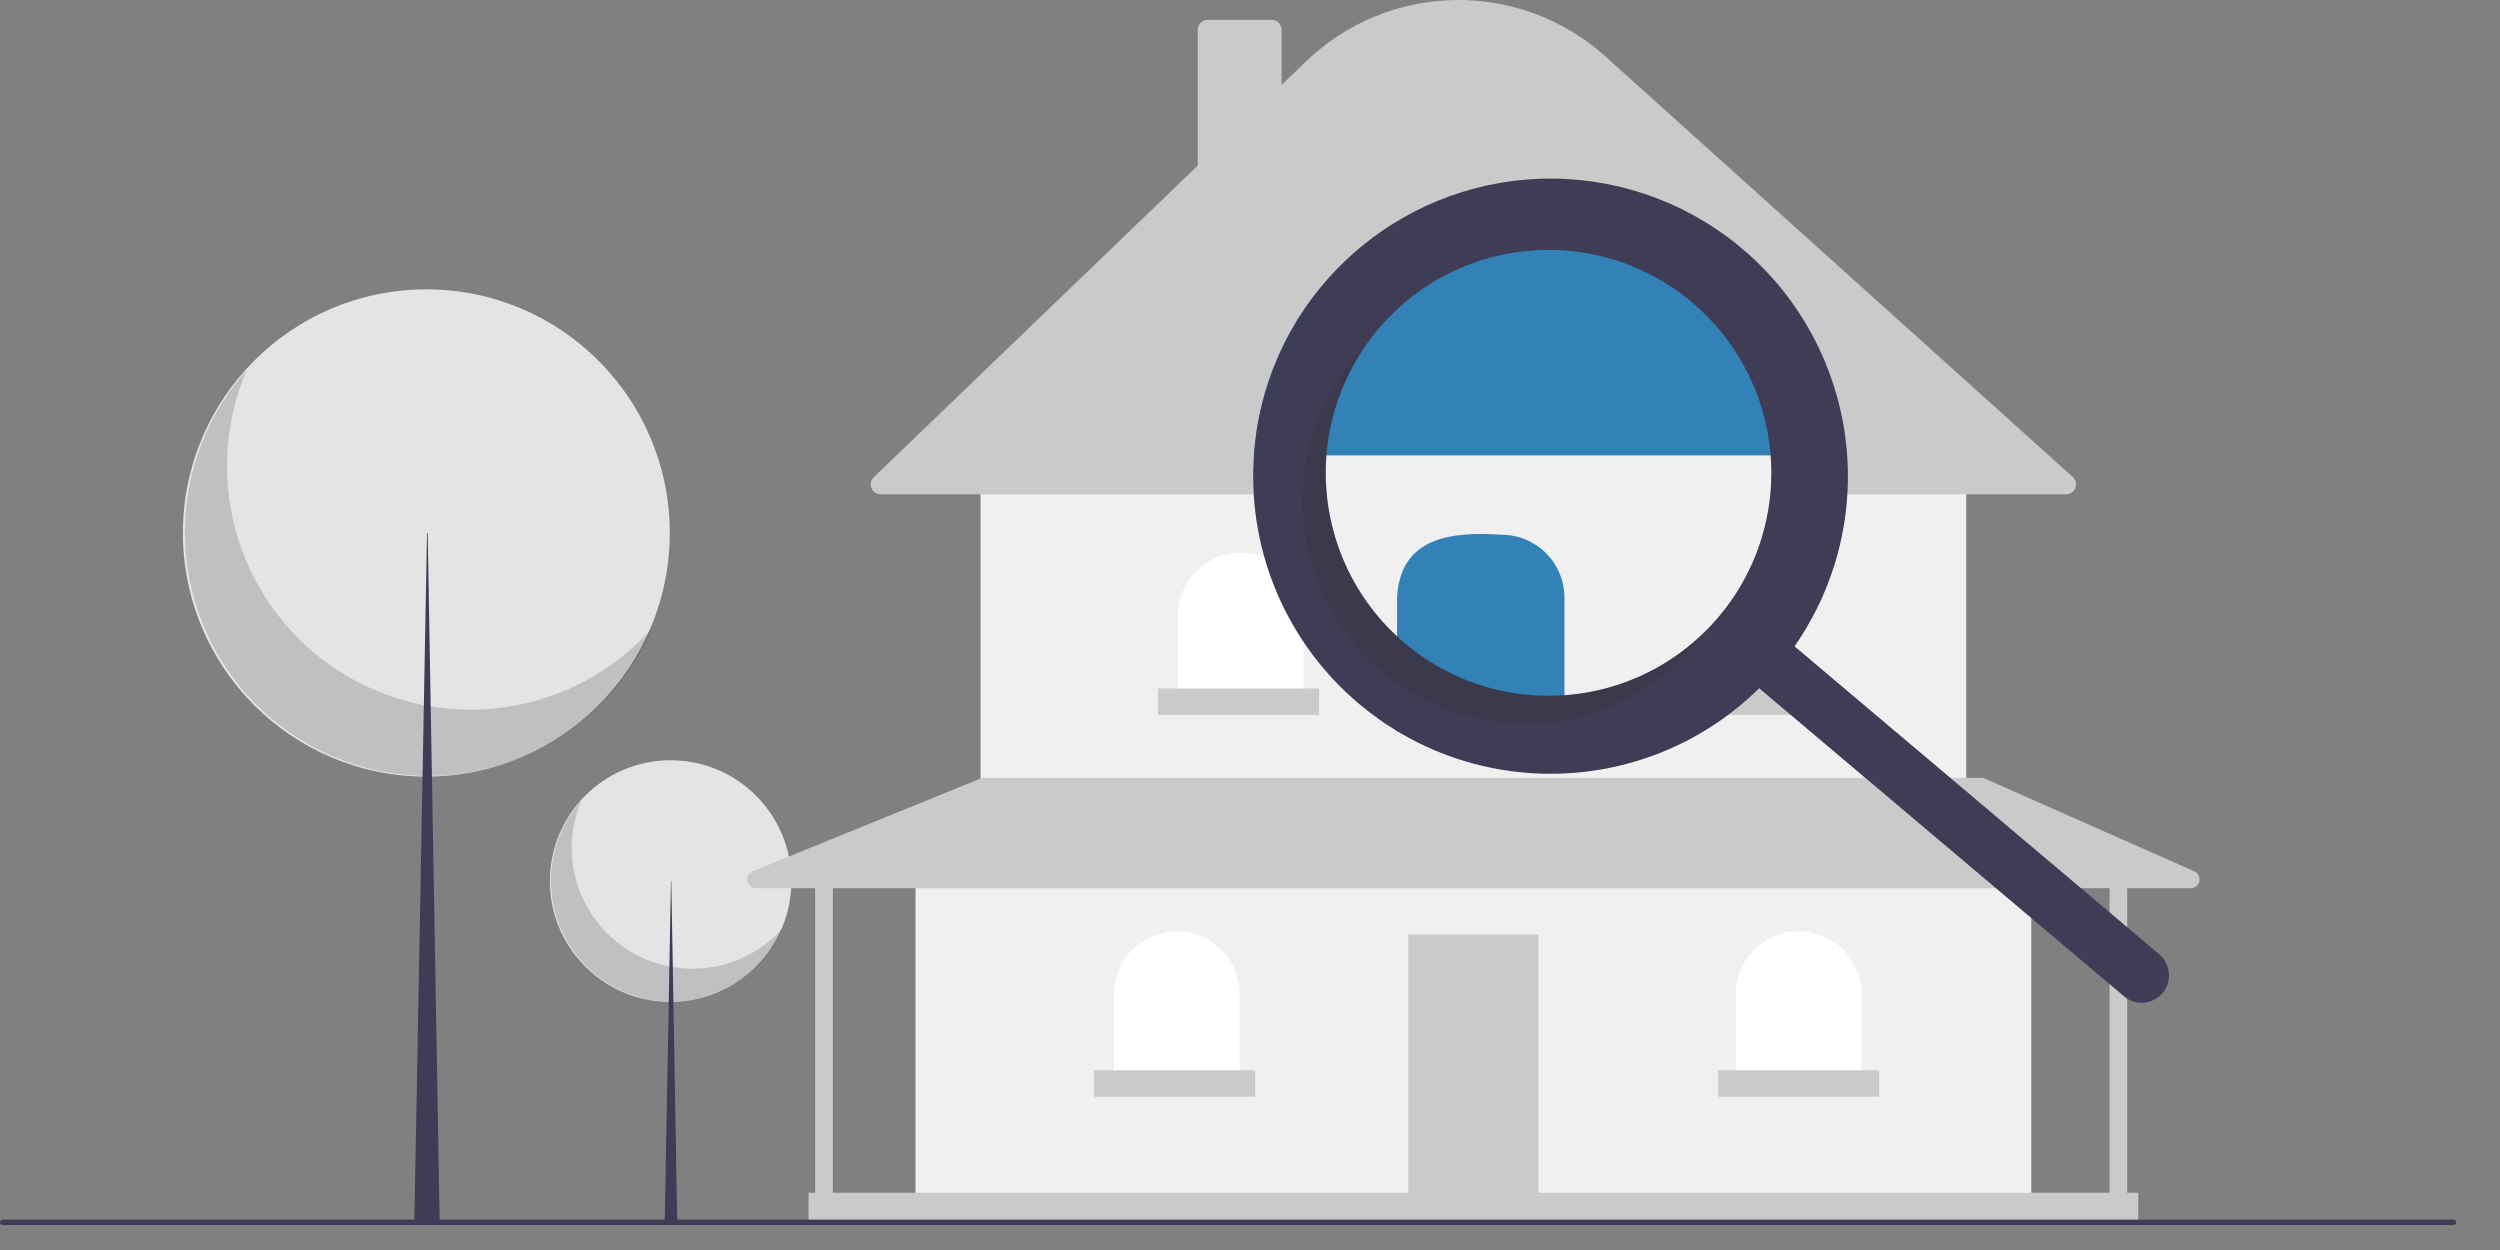 <svg width="400" height="200" viewBox="0 0 400 200" fill="none" xmlns="http://www.w3.org/2000/svg">
<rect x="0" y="0" width="400" height="200" fill="#808080" stroke="none"/>
<g clip-path="url(#clip0_965_5600)">
<path d="M107.302 160.305C117.971 160.305 126.62 151.65 126.62 140.972C126.62 130.295 117.971 121.64 107.302 121.64C96.633 121.64 87.984 130.295 87.984 140.972C87.984 151.65 96.633 160.305 107.302 160.305Z" fill="#E4E4E4"/>
<path opacity="0.2" d="M93.038 128.06C91.236 132.278 90.992 137 92.348 141.382C93.705 145.764 96.575 149.52 100.444 151.98C104.314 154.44 108.931 155.442 113.471 154.808C118.011 154.175 122.178 151.946 125.228 148.521C124.127 151.098 122.479 153.405 120.399 155.282C118.319 157.158 115.856 158.56 113.181 159.39C110.506 160.219 107.683 160.457 104.907 160.086C102.131 159.715 99.469 158.745 97.104 157.242C94.74 155.739 92.731 153.74 91.216 151.383C89.7 149.026 88.715 146.368 88.328 143.592C87.941 140.816 88.162 137.989 88.976 135.307C89.789 132.625 91.175 130.152 93.038 128.06Z" fill="#313437"/>
<path d="M107.355 140.973H107.408L108.363 195.784H106.346L107.355 140.973Z" fill="#3F3D56"/>
<path d="M68.216 124.252C89.727 124.252 107.164 106.801 107.164 85.274C107.164 63.747 89.727 46.296 68.216 46.296C46.705 46.296 29.267 63.747 29.267 85.274C29.267 106.801 46.705 124.252 68.216 124.252Z" fill="#E4E4E4"/>
<path opacity="0.2" d="M39.457 59.24C35.824 67.745 35.331 77.265 38.067 86.1C40.802 94.935 46.588 102.509 54.389 107.468C62.191 112.427 71.501 114.448 80.654 113.17C89.808 111.893 98.209 107.399 104.357 100.493C102.138 105.689 98.817 110.34 94.623 114.124C90.429 117.908 85.463 120.734 80.07 122.407C74.676 124.079 68.984 124.558 63.387 123.811C57.79 123.063 52.422 121.107 47.656 118.077C42.889 115.047 38.838 111.017 35.783 106.265C32.728 101.512 30.741 96.152 29.961 90.556C29.182 84.959 29.627 79.26 31.267 73.852C32.906 68.445 35.701 63.459 39.457 59.24Z" fill="#313437"/>
<path d="M68.323 85.274H68.43L70.356 195.784H66.29L68.323 85.274Z" fill="#3F3D56"/>
<path d="M325.006 138.584H146.482V191.547H325.006V138.584Z" fill="#F0F0F0"/>
<path d="M246.152 149.53H225.336V191.546H246.152V149.53Z" fill="#CACACA"/>
<path d="M314.598 76.089H156.89V124.814H314.598V76.089Z" fill="#F0F0F0"/>
<path d="M330.586 79.09H140.901C140.584 79.09 140.275 78.996 140.013 78.818C139.75 78.641 139.547 78.389 139.428 78.095C139.31 77.801 139.282 77.478 139.349 77.168C139.415 76.859 139.573 76.576 139.801 76.356L191.642 26.488V4.767C191.643 4.345 191.81 3.942 192.108 3.644C192.405 3.346 192.809 3.178 193.23 3.178H203.461C203.882 3.178 204.286 3.346 204.583 3.644C204.881 3.941 205.049 4.345 205.049 4.767V13.592L208.965 9.825C215.372 3.661 223.874 0.153 232.76 0.005C241.647 -0.143 250.26 3.081 256.868 9.028L331.648 76.32C331.887 76.535 332.055 76.817 332.13 77.129C332.205 77.442 332.184 77.77 332.069 78.07C331.954 78.37 331.751 78.628 331.486 78.811C331.221 78.993 330.908 79.09 330.586 79.09Z" fill="#CACACA"/>
<path d="M198.522 88.447C199.842 88.447 201.15 88.707 202.37 89.213C203.59 89.719 204.698 90.46 205.632 91.394C206.566 92.329 207.306 93.438 207.812 94.659C208.317 95.88 208.577 97.188 208.577 98.51V112.103H188.467V98.51C188.467 97.188 188.727 95.88 189.232 94.659C189.737 93.438 190.478 92.329 191.412 91.394C192.345 90.46 193.454 89.719 194.674 89.213C195.894 88.707 197.201 88.447 198.522 88.447Z" fill="white"/>
<path d="M235.744 88.624C238.41 88.624 240.968 89.684 242.854 91.571C244.739 93.458 245.799 96.017 245.799 98.686V112.28H225.688V98.686C225.688 96.017 226.748 93.458 228.634 91.571C230.519 89.684 233.077 88.624 235.744 88.624Z" fill="white"/>
<path d="M272.966 88.8C275.632 88.8 278.19 89.86 280.076 91.747C281.961 93.634 283.021 96.194 283.021 98.863V112.456H262.91V98.863C262.91 96.194 263.97 93.634 265.856 91.747C267.741 89.86 270.299 88.8 272.966 88.8Z" fill="white"/>
<path d="M287.784 149C290.451 149 293.008 150.061 294.894 151.948C296.78 153.835 297.839 156.394 297.839 159.063V172.657H277.729V159.063C277.729 156.394 278.788 153.835 280.674 151.948C282.559 150.061 285.117 149 287.784 149Z" fill="white"/>
<path d="M188.29 149C190.957 149 193.515 150.061 195.4 151.948C197.286 153.835 198.346 156.394 198.346 159.063V172.657H178.235V159.063C178.235 157.742 178.495 156.433 179.001 155.212C179.506 153.992 180.246 152.882 181.18 151.948C182.114 151.013 183.222 150.272 184.442 149.766C185.662 149.261 186.97 149 188.29 149Z" fill="white"/>
<path d="M351.087 139.412L317.598 124.582C317.418 124.503 317.224 124.461 317.027 124.461H157.424C157.242 124.461 157.061 124.497 156.892 124.565L120.44 139.395C120.136 139.518 119.885 139.743 119.73 140.031C119.574 140.319 119.523 140.653 119.586 140.974C119.649 141.296 119.821 141.585 120.074 141.793C120.327 142.002 120.644 142.115 120.971 142.115H130.429V190.841H129.37V195.784H342.117V190.841H340.353V142.115H350.516C350.84 142.115 351.154 142.004 351.405 141.8C351.656 141.596 351.83 141.312 351.897 140.995C351.964 140.678 351.92 140.348 351.773 140.06C351.625 139.771 351.383 139.543 351.087 139.412ZM337.531 190.841H133.251V142.115H337.531V190.841Z" fill="#CACACA"/>
<path d="M211.047 110.162H185.291V114.399H211.047V110.162Z" fill="#CACACA"/>
<path d="M248.798 110.162H223.042V114.399H248.798V110.162Z" fill="#CACACA"/>
<path d="M286.549 110.162H260.793V114.399H286.549V110.162Z" fill="#CACACA"/>
<path d="M300.661 171.245H274.906V175.482H300.661V171.245Z" fill="#CACACA"/>
<path d="M200.815 171.245H175.06V175.482H200.815V171.245Z" fill="#CACACA"/>
<path d="M392.568 196H0.432C0.318 196 0.208 195.955 0.127 195.873C0.046 195.792 0 195.682 0 195.567C0 195.453 0.046 195.343 0.127 195.261C0.208 195.18 0.318 195.135 0.432 195.135H392.568C392.682 195.135 392.792 195.18 392.873 195.261C392.954 195.343 393 195.453 393 195.567C393 195.682 392.954 195.792 392.873 195.873C392.792 195.955 392.682 196 392.568 196Z" fill="#3F3D56"/>
<path d="M293.936 75.363C293.936 75.64 293.931 75.921 293.927 76.198C293.923 76.531 293.914 76.86 293.901 77.193C293.888 77.483 293.875 77.768 293.858 78.054C293.806 79.01 293.724 79.962 293.611 80.918C293.585 81.16 293.555 81.398 293.521 81.641C293.495 81.827 293.469 82.017 293.438 82.208C293.408 82.42 293.378 82.632 293.343 82.844C293.274 83.294 293.196 83.744 293.11 84.194C293.067 84.418 293.023 84.644 292.976 84.868C292.885 85.314 292.786 85.764 292.682 86.21C292.673 86.244 292.665 86.283 292.656 86.318C292.604 86.539 292.552 86.755 292.496 86.976C292.479 87.04 292.466 87.101 292.444 87.166C292.405 87.33 292.362 87.495 292.319 87.659C292.258 87.888 292.198 88.114 292.133 88.343C292.029 88.698 291.925 89.048 291.817 89.403C291.804 89.44 291.792 89.477 291.783 89.515C291.575 90.186 291.355 90.848 291.112 91.506C290.987 91.852 290.853 92.202 290.719 92.548C290.585 92.894 290.447 93.241 290.304 93.582C290.166 93.916 290.023 94.249 289.88 94.578C289.846 94.656 289.811 94.733 289.772 94.811C289.621 95.153 289.465 95.486 289.305 95.819C289.301 95.824 289.301 95.832 289.297 95.837C289.171 96.105 289.037 96.373 288.903 96.637C288.903 96.645 288.9 96.653 288.894 96.659C288.765 96.918 288.631 97.178 288.492 97.433L288.272 97.853L288.246 97.9C287.969 98.415 287.684 98.926 287.381 99.432C287.316 99.545 287.252 99.657 287.187 99.765C287.122 99.878 287.053 99.99 286.984 100.098C286.94 100.176 286.893 100.254 286.841 100.332C286.75 100.479 286.659 100.631 286.564 100.778C286.547 100.808 286.525 100.838 286.508 100.869C286.344 101.124 286.179 101.375 286.015 101.63C285.812 101.937 285.604 102.24 285.393 102.543L280.697 110.063L280.494 109.894L280.438 109.842H280.434L280.248 109.686L279.737 109.254C279.582 109.405 279.431 109.557 279.275 109.704C279.214 109.764 279.15 109.821 279.089 109.881C279.041 109.924 278.998 109.968 278.951 110.011C270.833 117.944 260.036 122.538 248.695 122.883H248.682C240.097 123.119 231.599 121.112 224.026 117.059C223.857 116.973 223.693 116.886 223.529 116.786C222.543 116.25 221.579 115.683 220.632 115.077C220.628 115.073 220.623 115.073 220.619 115.069C219.521 114.29 218.448 113.459 217.402 112.577C211.789 107.842 207.349 101.87 204.428 95.13C201.508 88.389 200.188 81.064 200.571 73.727C200.584 73.437 200.601 73.152 200.623 72.862C200.692 71.815 200.799 70.772 200.943 69.734C200.982 69.444 201.025 69.154 201.068 68.868H293.495C293.676 70.192 293.802 71.523 293.871 72.862C293.914 73.697 293.936 74.528 293.936 75.363Z" fill="#F0F0F0"/>
<path d="M293.495 68.868C291.831 57.794 286.251 47.685 277.771 40.379C269.29 33.073 258.472 29.055 247.282 29.055C236.091 29.055 225.273 33.073 216.792 40.379C208.312 47.685 202.732 57.794 201.068 68.868C201.025 69.154 200.982 69.444 200.943 69.734C200.8 70.772 200.694 71.815 200.623 72.862H293.871C293.802 71.525 293.676 70.194 293.495 68.868Z" fill="#3282B8"/>
<path d="M250.309 117.058H223.531V95.621C224.025 85.824 232.392 85.033 240.254 85.558C241.574 85.558 242.882 85.818 244.102 86.324C245.322 86.83 246.43 87.571 247.364 88.505C248.298 89.44 249.038 90.549 249.544 91.77C250.049 92.991 250.309 94.299 250.309 95.621V117.058Z" fill="#3282B8"/>
<path d="M223.529 101.816V101.82C223.529 101.825 223.533 101.825 223.537 101.825L223.529 101.816ZM212.759 68.868C212.742 68.976 212.72 69.085 212.703 69.193C212.72 69.085 212.742 68.976 212.763 68.868H212.759ZM212.223 72.862C212.21 73.026 212.197 73.191 212.188 73.355C212.197 73.191 212.21 73.026 212.227 72.862C212.226 72.832 212.228 72.801 212.231 72.771C212.227 72.801 212.227 72.832 212.223 72.862ZM223.529 101.82C223.529 101.825 223.533 101.825 223.537 101.825L223.529 101.816V101.82ZM212.759 68.868C212.742 68.976 212.72 69.085 212.703 69.193C212.72 69.085 212.742 68.976 212.763 68.868H212.759ZM212.188 73.355C212.197 73.191 212.21 73.026 212.227 72.862C212.226 72.832 212.228 72.801 212.231 72.771C212.227 72.801 212.227 72.832 212.223 72.862C212.21 73.026 212.197 73.191 212.188 73.355ZM345.756 152.949C345.672 152.86 345.583 152.776 345.488 152.698L345.484 152.694L324.074 134.613L323.521 134.145L321.415 132.367L320.888 131.921L317.887 129.386L317.066 128.694L315.367 127.257L314.498 126.522L306.301 119.603L301.601 115.636L300.97 115.104L287.122 103.408C287.334 103.106 287.541 102.803 287.744 102.495C287.909 102.24 288.073 101.989 288.237 101.734C288.255 101.704 288.276 101.673 288.294 101.643C288.389 101.496 288.479 101.345 288.57 101.197C288.622 101.12 288.67 101.042 288.713 100.964C288.782 100.856 288.851 100.743 288.916 100.631C288.981 100.522 289.046 100.41 289.111 100.298C289.413 99.791 289.699 99.281 289.975 98.766L290.001 98.718L290.222 98.299C290.36 98.043 290.494 97.784 290.624 97.524C290.629 97.518 290.632 97.51 290.632 97.502C290.767 97.239 290.901 96.97 291.026 96.702C291.03 96.698 291.03 96.689 291.035 96.685C291.195 96.352 291.35 96.018 291.502 95.677C291.54 95.599 291.575 95.521 291.61 95.443C291.752 95.114 291.895 94.781 292.033 94.448C292.176 94.106 292.314 93.76 292.448 93.414C292.582 93.068 292.716 92.717 292.842 92.371C293.08 91.709 293.303 91.046 293.512 90.381C293.522 90.343 293.533 90.305 293.547 90.268C293.655 89.913 293.758 89.563 293.862 89.208C293.927 88.979 293.988 88.754 294.048 88.525C294.091 88.36 294.135 88.196 294.173 88.031C294.195 87.966 294.208 87.906 294.225 87.841C294.282 87.62 294.333 87.404 294.385 87.183C294.394 87.149 294.403 87.11 294.411 87.075C294.515 86.629 294.614 86.18 294.705 85.734C294.753 85.509 294.796 85.284 294.839 85.059C294.921 84.609 295.004 84.159 295.073 83.709C295.107 83.497 295.138 83.285 295.168 83.073C295.198 82.883 295.224 82.692 295.25 82.506C295.285 82.264 295.315 82.026 295.341 81.784C295.453 80.827 295.535 79.876 295.587 78.919C295.604 78.634 295.618 78.348 295.63 78.058C295.643 77.725 295.652 77.396 295.656 77.063C295.661 76.786 295.665 76.505 295.665 76.228C295.665 75.393 295.643 74.562 295.6 73.727C295.531 72.39 295.406 71.059 295.224 69.734C293.675 58.404 288.104 48.011 279.528 40.453C270.953 32.896 259.946 28.679 248.52 28.574C237.094 28.469 226.012 32.483 217.299 39.881C208.586 47.28 202.825 57.569 201.068 68.868C201.025 69.154 200.982 69.444 200.943 69.734C200.8 70.772 200.694 71.815 200.623 72.862C200.601 73.152 200.584 73.437 200.571 73.727C200.188 81.064 201.508 88.389 204.428 95.13C207.349 101.87 211.789 107.842 217.402 112.577C218.448 113.459 219.521 114.29 220.619 115.069C220.623 115.073 220.627 115.073 220.632 115.078C220.999 115.337 221.367 115.592 221.739 115.843C222.331 116.233 222.928 116.614 223.528 116.977C223.576 117.003 223.624 117.033 223.671 117.059C224.19 117.371 224.713 117.669 225.236 117.959H225.241C227.188 119.031 229.209 119.962 231.289 120.746C237.391 123.043 243.899 124.065 250.412 123.748H250.425C258.025 123.38 265.426 121.189 272.003 117.358C272.958 116.804 273.901 116.211 274.822 115.579C275.051 115.424 275.284 115.264 275.509 115.104C275.786 114.909 276.063 114.705 276.339 114.502C276.344 114.502 276.344 114.498 276.348 114.498C276.368 114.481 276.39 114.465 276.413 114.45C276.599 114.307 276.789 114.165 276.97 114.026C277.018 113.992 277.066 113.957 277.113 113.918C277.126 113.909 277.137 113.899 277.148 113.888C277.256 113.81 277.36 113.723 277.468 113.641C277.576 113.559 277.679 113.472 277.788 113.386C277.806 113.374 277.823 113.361 277.84 113.347C277.961 113.247 278.082 113.152 278.203 113.053C278.328 112.953 278.449 112.849 278.566 112.75C278.687 112.65 278.804 112.551 278.925 112.447C279.028 112.36 279.137 112.27 279.24 112.174C279.275 112.148 279.305 112.118 279.34 112.088C279.353 112.075 279.368 112.063 279.383 112.053C279.526 111.932 279.664 111.806 279.802 111.681C279.837 111.651 279.867 111.62 279.902 111.59C280.114 111.4 280.325 111.209 280.533 111.01C280.581 110.967 280.632 110.92 280.68 110.876C280.728 110.833 280.771 110.79 280.818 110.746C280.879 110.686 280.944 110.63 281.004 110.569C281.16 110.422 281.311 110.271 281.467 110.119L281.977 110.552L282.163 110.708H282.167L282.223 110.759L282.427 110.928L285.444 113.481L285.509 113.537L285.561 113.576L285.903 113.866L286.586 114.446L287.269 115.021L287.368 115.104L290.546 117.786L290.987 118.158L294.052 120.746L309.919 134.145L310.473 134.613L332.189 152.949L337.758 157.652L339.829 159.4C340.268 159.773 340.777 160.055 341.326 160.23C341.874 160.405 342.452 160.471 343.026 160.423C343.599 160.374 344.158 160.213 344.67 159.949C345.181 159.684 345.636 159.322 346.007 158.881C346.318 158.516 346.565 158.1 346.738 157.652C347.052 156.858 347.126 155.99 346.952 155.154C346.777 154.318 346.362 153.551 345.756 152.949ZM220.519 52.652C224.857 47.508 230.56 43.697 236.97 41.659C243.379 39.622 250.234 39.44 256.743 41.136C263.251 42.832 269.148 46.336 273.751 51.243C278.354 56.15 281.475 62.261 282.755 68.868C282.811 69.158 282.863 69.444 282.911 69.734C283.088 70.768 283.218 71.815 283.296 72.862C283.317 73.152 283.339 73.437 283.352 73.727C283.391 74.376 283.408 75.029 283.408 75.678C283.411 79.615 282.759 83.525 281.48 87.248V87.252C280.05 91.427 277.855 95.298 275.008 98.666C274.947 98.736 274.887 98.809 274.822 98.878C274.251 99.553 273.65 100.202 273.032 100.821C273.028 100.825 273.023 100.834 273.019 100.838C272.807 101.05 272.591 101.267 272.375 101.466C271.934 101.894 271.484 102.301 271.026 102.69C270.338 103.292 269.634 103.856 268.912 104.382C268.67 104.559 268.427 104.732 268.181 104.906C267.939 105.079 267.692 105.243 267.446 105.407C266.953 105.736 266.452 106.052 265.946 106.351C265.695 106.502 265.436 106.649 265.18 106.792C264.925 106.939 264.666 107.077 264.407 107.212C264.147 107.35 263.888 107.484 263.624 107.614C263.101 107.878 262.573 108.125 262.037 108.354C261.769 108.475 261.501 108.588 261.233 108.691C261.065 108.761 260.9 108.83 260.732 108.89C260.666 108.921 260.598 108.947 260.528 108.968C260.438 109.007 260.347 109.042 260.256 109.072C260.227 109.086 260.196 109.097 260.165 109.107C259.979 109.18 259.798 109.245 259.608 109.31C259.335 109.41 259.063 109.5 258.786 109.587C258.509 109.678 258.237 109.764 257.96 109.842C257.684 109.929 257.403 110.007 257.126 110.08C256.845 110.158 256.568 110.232 256.287 110.297C255.989 110.374 255.691 110.444 255.388 110.509C255.124 110.569 254.865 110.621 254.601 110.669C254.355 110.721 254.104 110.764 253.857 110.807C253.512 110.868 253.166 110.924 252.815 110.972C252.625 111.002 252.439 111.028 252.249 111.045C252.167 111.058 252.089 111.067 252.011 111.075C251.769 111.11 251.527 111.136 251.289 111.158C251.224 111.162 251.164 111.171 251.103 111.175C250.84 111.201 250.572 111.223 250.308 111.244C249.742 111.283 249.179 111.309 248.613 111.322C248.328 111.326 248.038 111.331 247.753 111.331C247.467 111.331 247.182 111.326 246.897 111.318C246.897 111.318 246.897 111.322 246.892 111.318C246.888 111.322 246.888 111.322 246.884 111.318C246.883 111.318 246.882 111.319 246.882 111.319C246.881 111.319 246.88 111.32 246.879 111.32C246.879 111.32 246.878 111.319 246.877 111.319C246.876 111.319 246.876 111.318 246.875 111.318C246.861 111.322 246.846 111.322 246.832 111.318C246.629 111.318 246.425 111.309 246.227 111.296C246.08 111.292 245.928 111.287 245.777 111.274C245.574 111.266 245.371 111.253 245.167 111.235C245.103 111.235 245.038 111.227 244.973 111.223C244.942 111.222 244.912 111.219 244.882 111.214C244.674 111.197 244.463 111.179 244.255 111.158C244.151 111.149 244.043 111.14 243.939 111.127C243.624 111.093 243.308 111.054 242.997 111.011C242.642 110.967 242.288 110.915 241.938 110.85C241.773 110.829 241.613 110.798 241.453 110.768C241.242 110.734 241.03 110.695 240.818 110.651C240.597 110.608 240.377 110.565 240.156 110.513C239.979 110.474 239.798 110.435 239.62 110.392C239.534 110.374 239.447 110.353 239.365 110.331C238.911 110.223 238.462 110.106 238.016 109.976C237.735 109.899 237.454 109.816 237.178 109.73C236.797 109.613 236.421 109.488 236.045 109.353C235.898 109.306 235.755 109.254 235.608 109.198C235.461 109.15 235.318 109.094 235.172 109.038C235.037 108.99 234.903 108.938 234.774 108.886C234.558 108.804 234.346 108.717 234.134 108.631C233.697 108.453 233.269 108.267 232.841 108.068C232.599 107.952 232.357 107.839 232.119 107.722C231.181 107.268 230.257 106.763 229.348 106.208C229.123 106.074 228.898 105.931 228.673 105.788C228.392 105.615 228.12 105.433 227.848 105.252C227.696 105.148 227.549 105.048 227.402 104.944C227.13 104.754 226.862 104.559 226.598 104.365C226.46 104.265 226.321 104.161 226.187 104.057C225.707 103.694 225.236 103.313 224.774 102.924C224.553 102.738 224.333 102.547 224.116 102.353C224.026 102.275 223.935 102.193 223.844 102.11C223.74 102.015 223.637 101.924 223.537 101.825L223.529 101.816C223.377 101.682 223.226 101.539 223.079 101.397C222.85 101.18 222.625 100.96 222.409 100.735C222.184 100.514 221.968 100.285 221.756 100.06C221.54 99.835 221.332 99.605 221.129 99.372C220.921 99.142 220.718 98.909 220.519 98.671C220.325 98.446 220.135 98.212 219.953 97.983C219.512 97.438 219.091 96.882 218.691 96.317C218.505 96.057 218.327 95.798 218.154 95.534C217.969 95.266 217.791 94.993 217.623 94.72C217.445 94.448 217.277 94.171 217.113 93.89C217.108 93.88 217.102 93.871 217.095 93.864C216.771 93.314 216.46 92.76 216.17 92.198C215.872 91.627 215.591 91.05 215.327 90.467C215.193 90.177 215.063 89.883 214.942 89.589C214.691 88.996 214.458 88.403 214.242 87.802C214.134 87.512 214.034 87.222 213.935 86.928C213.932 86.909 213.926 86.89 213.917 86.872C213.719 86.275 213.537 85.673 213.377 85.068C213.373 85.059 213.373 85.05 213.368 85.042C213.286 84.743 213.208 84.445 213.139 84.142C213.07 83.878 213.01 83.614 212.953 83.346C212.889 83.047 212.824 82.748 212.767 82.446C212.737 82.29 212.707 82.134 212.681 81.978C212.655 81.849 212.633 81.714 212.612 81.585C212.59 81.455 212.569 81.321 212.547 81.186C212.504 80.923 212.465 80.659 212.43 80.395C212.387 80.083 212.352 79.772 212.318 79.456C212.279 79.079 212.244 78.703 212.214 78.322C212.192 78.067 212.179 77.807 212.167 77.548C212.153 77.31 212.141 77.072 212.136 76.834C212.132 76.821 212.132 76.808 212.136 76.795C212.136 76.794 212.135 76.794 212.135 76.793C212.135 76.792 212.134 76.791 212.134 76.791C212.134 76.79 212.135 76.789 212.135 76.788C212.135 76.787 212.136 76.787 212.136 76.786C212.132 76.782 212.132 76.782 212.136 76.778C212.136 76.777 212.135 76.776 212.135 76.776C212.135 76.775 212.134 76.774 212.134 76.773C212.134 76.772 212.135 76.772 212.135 76.771C212.135 76.77 212.136 76.769 212.136 76.769C212.132 76.674 212.128 76.579 212.128 76.483C212.119 76.202 212.115 75.921 212.115 75.64C212.115 75.384 212.119 75.133 212.123 74.878C212.132 74.523 212.145 74.169 212.162 73.814C212.162 73.736 212.171 73.662 212.175 73.585C212.179 73.507 212.184 73.433 212.188 73.355C212.197 73.191 212.21 73.026 212.227 72.862C212.226 72.832 212.228 72.801 212.231 72.771C212.244 72.585 212.262 72.399 212.279 72.213C212.313 71.841 212.357 71.464 212.404 71.092C212.43 70.906 212.452 70.72 212.482 70.534C212.499 70.404 212.521 70.27 212.543 70.136C212.56 70.002 212.582 69.868 212.608 69.734C212.638 69.556 212.668 69.374 212.703 69.193C212.72 69.085 212.742 68.976 212.763 68.868C212.845 68.436 212.936 68.003 213.035 67.57C213.135 67.133 213.247 66.701 213.368 66.268C213.485 65.831 213.615 65.394 213.753 64.957C213.818 64.736 213.887 64.52 213.965 64.304C214.108 63.867 214.259 63.434 214.428 63.006C214.505 62.794 214.588 62.577 214.678 62.365C214.851 61.937 215.033 61.509 215.219 61.089C215.314 60.877 215.409 60.665 215.513 60.453C215.707 60.033 215.911 59.614 216.131 59.203C216.343 58.783 216.572 58.372 216.806 57.965C217.039 57.558 217.281 57.152 217.536 56.749C217.653 56.55 217.783 56.347 217.917 56.152C218.176 55.754 218.448 55.356 218.725 54.967C219.283 54.179 219.884 53.405 220.519 52.652ZM212.223 72.862C212.21 73.026 212.197 73.191 212.188 73.355C212.197 73.191 212.21 73.026 212.227 72.862C212.226 72.832 212.228 72.801 212.231 72.771C212.227 72.801 212.227 72.832 212.223 72.862ZM212.759 68.868C212.742 68.976 212.72 69.085 212.703 69.193C212.72 69.085 212.742 68.976 212.763 68.868H212.759ZM223.529 101.816V101.82C223.529 101.825 223.533 101.825 223.537 101.825L223.529 101.816Z" fill="#3F3D56"/>
<path opacity="0.3" d="M224.774 102.923C217.936 97.148 213.518 89.01 212.397 80.126C211.276 71.242 213.535 62.261 218.725 54.966C218.044 55.653 217.385 56.372 216.749 57.124C213.73 60.705 211.445 64.845 210.025 69.309C208.605 73.773 208.078 78.473 208.473 83.141C208.868 87.809 210.178 92.354 212.328 96.515C214.478 100.677 217.426 104.373 221.004 107.394C228.23 113.496 237.581 116.475 247.002 115.676C256.422 114.878 265.14 110.367 271.237 103.136C271.871 102.383 272.469 101.612 273.03 100.823C266.718 107.17 258.251 110.909 249.312 111.298C240.372 111.687 231.613 108.698 224.774 102.923Z" fill="#313437"/>
</g>
<defs>
<clipPath id="clip0_965_5600">
<rect width="393" height="196" fill="white"/>
</clipPath>
</defs>
</svg>
